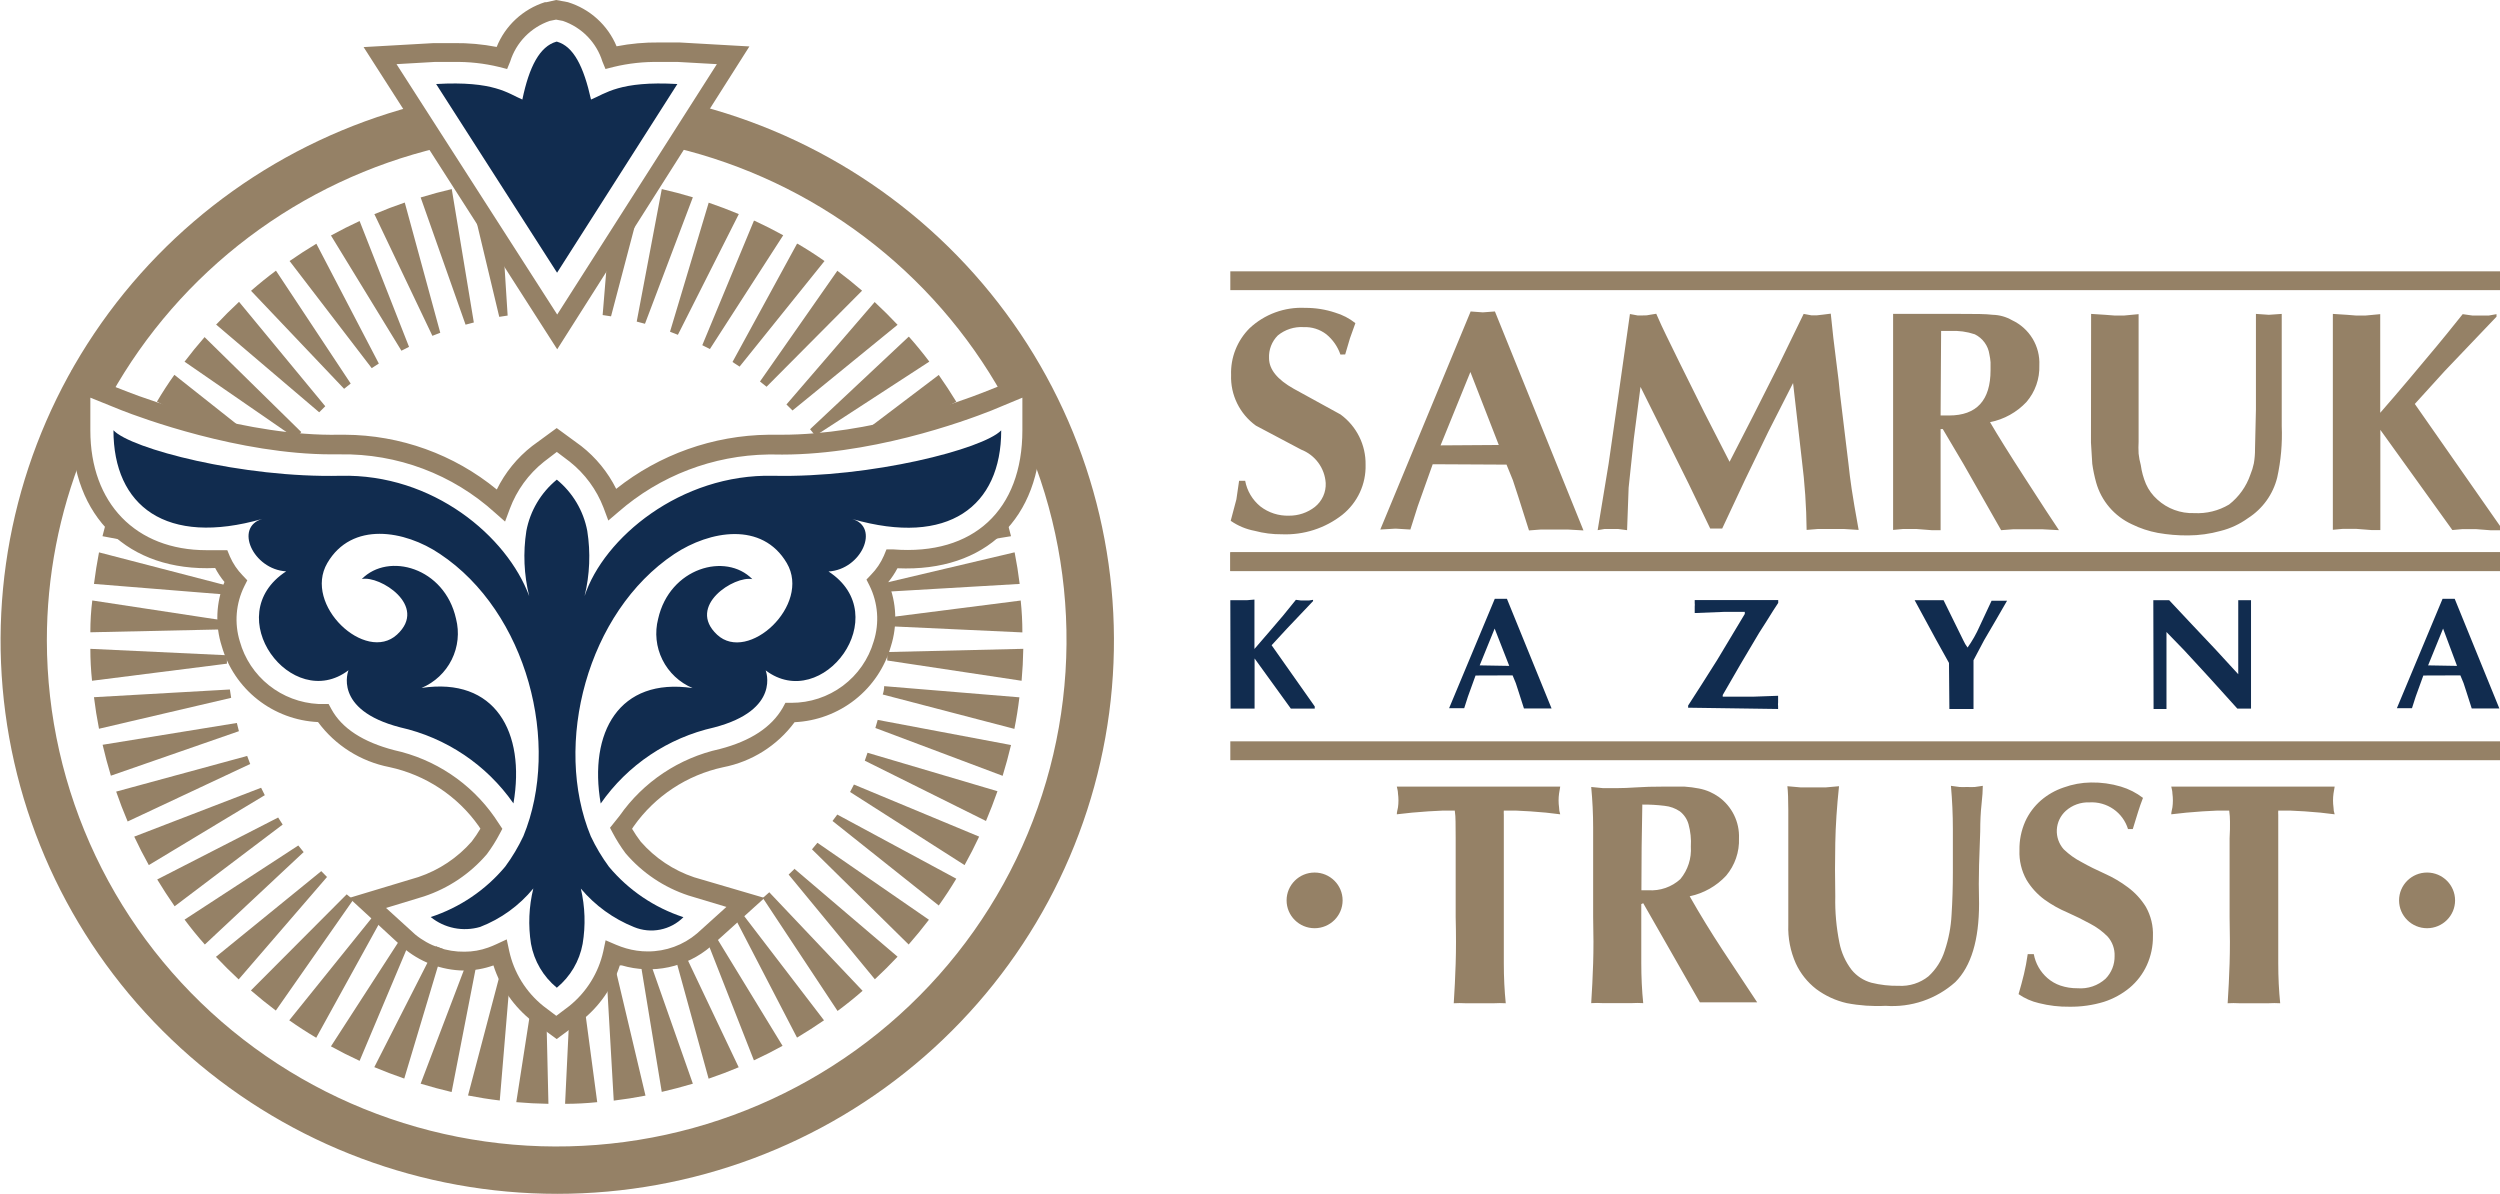 <svg width="245" height="117" viewBox="0 0 245 117" fill="none" xmlns="http://www.w3.org/2000/svg">
<g clip-path="url(#clip0_1_37)">
<path fill-rule="evenodd" clip-rule="evenodd" d="M86.646 67.243C86.646 67.52 86.6 67.792 86.507 68.061L99.409 71.43C99.612 70.415 99.776 69.385 99.902 68.337L86.646 67.243ZM9.209 57.224L22.452 58.293C22.452 58.016 22.494 57.744 22.579 57.476L9.702 54.132C9.508 55.146 9.343 56.176 9.209 57.224ZM86.014 70.55C85.946 70.818 85.87 71.082 85.786 71.342L98.258 76.031C98.562 75.042 98.836 74.036 99.08 73.013L86.014 70.55ZM85.014 73.78L84.749 74.547L96.626 80.456C97.031 79.5 97.406 78.528 97.752 77.539L85.014 73.768V73.78ZM83.686 76.885L83.307 77.615L94.527 84.78C95.032 83.875 95.509 82.945 95.956 81.989L83.686 76.885ZM82.055 79.827L81.587 80.456L91.997 88.74C92.596 87.902 93.169 87.026 93.717 86.113L82.055 79.827ZM80.107 82.593L79.575 83.234L89.049 92.562C89.733 91.782 90.394 90.974 91.035 90.135L80.107 82.593ZM18.076 35.438L29.004 42.981L29.523 42.34L20.049 33.037C19.366 33.817 18.704 34.63 18.063 35.476L18.076 35.438ZM77.88 85.132L77.286 85.71L85.736 95.969C86.494 95.264 87.237 94.527 87.962 93.756L77.842 85.132H77.88ZM21.162 31.793L31.281 40.404L31.876 39.813L23.426 29.58C22.667 30.284 21.925 31.022 21.2 31.793H21.162ZM75.401 87.433L74.756 87.998L82.08 99.074C82.923 98.453 83.741 97.796 84.534 97.1L75.414 87.47L75.401 87.433ZM24.602 28.499L33.722 38.103L34.368 37.588L27.044 26.525C26.201 27.154 25.387 27.812 24.602 28.499ZM72.694 89.469L71.999 89.909L78.108 101.688C79.002 101.152 79.883 100.586 80.752 99.991L72.694 89.469ZM28.372 25.57L36.429 36.079L37.125 35.627L31.003 23.885C30.109 24.422 29.228 24.992 28.359 25.595L28.372 25.57ZM69.785 91.204L69.039 91.569L73.883 103.914C74.828 103.478 75.764 103.004 76.691 102.493L69.785 91.179V91.204ZM32.42 23.056L39.339 34.37L40.085 33.993L35.24 21.66C34.296 22.096 33.36 22.57 32.432 23.081L32.42 23.056ZM66.711 92.637L65.927 92.926L69.444 105.711C70.43 105.376 71.412 105.003 72.391 104.592L66.711 92.637ZM36.682 20.969L42.374 32.911L43.146 32.61L39.667 19.85C38.681 20.185 37.703 20.558 36.733 20.969H36.682ZM63.511 93.731L62.702 93.932L64.852 107.006C65.872 106.771 66.888 106.503 67.9 106.201L63.511 93.718V93.731ZM41.223 19.347L45.625 31.818L46.435 31.604L44.272 18.53C43.26 18.765 42.248 19.037 41.236 19.347H41.223ZM60.21 94.498L59.387 94.623L60.146 107.861C61.184 107.735 62.221 107.572 63.258 107.371L60.21 94.498ZM50.065 94.674L49.243 94.535L45.866 107.358C46.886 107.559 47.923 107.723 48.977 107.848L50.078 94.674H50.065ZM46.738 94.033L45.941 93.806L41.223 106.201C42.218 106.503 43.23 106.776 44.259 107.019L46.789 94.033H46.738ZM64.852 18.543L62.398 31.516L63.208 31.73L67.9 19.335C66.905 19.033 65.889 18.765 64.852 18.53V18.543ZM43.487 93.027L42.716 92.725L36.682 104.58C37.644 104.982 38.622 105.355 39.617 105.699L43.412 93.039L43.487 93.027ZM69.456 19.85L65.661 32.509L66.433 32.811L72.403 20.981C71.442 20.579 70.46 20.206 69.456 19.863V19.85ZM40.376 91.77L39.642 91.393L32.432 102.543C33.343 103.046 34.279 103.52 35.24 103.964L40.376 91.77ZM73.883 21.635L68.824 33.829L69.57 34.206L76.755 23.056C75.844 22.553 74.908 22.079 73.947 21.635H73.883ZM37.403 90.098L36.682 89.645L28.347 99.991C29.19 100.586 30.071 101.156 30.99 101.701L37.378 90.11L37.403 90.098ZM78.108 23.885L71.784 35.476L72.479 35.928L80.802 25.582C79.959 24.987 79.078 24.422 78.159 23.885H78.108ZM34.62 88.174L33.975 87.646L24.59 97.062C25.374 97.741 26.188 98.399 27.031 99.036L34.62 88.174ZM82.067 26.525L74.478 37.387L75.123 37.902L84.483 28.486C83.699 27.808 82.881 27.15 82.029 26.513L82.067 26.525ZM32.065 85.962L31.484 85.371L21.162 93.769C21.87 94.523 22.612 95.26 23.388 95.981L32.065 85.924V85.962ZM85.736 29.58L77.071 39.637L77.665 40.228L87.962 31.83C87.253 31.076 86.511 30.339 85.736 29.618V29.58ZM29.751 83.498L29.232 82.857L18.088 90.123C18.712 90.961 19.374 91.774 20.074 92.562L29.763 83.498H29.751ZM89.049 32.999L79.386 42.063L79.904 42.704L91.073 35.438C90.441 34.6 89.779 33.791 89.088 33.012L89.049 32.999ZM27.701 80.808L27.259 80.116L15.407 86.188C15.946 87.076 16.515 87.952 17.114 88.816L27.701 80.808ZM25.956 77.941L25.589 77.2L13.155 81.989C13.594 82.928 14.07 83.858 14.584 84.78L25.969 77.916L25.956 77.941ZM24.514 74.862L24.223 74.082L11.384 77.577C11.722 78.557 12.097 79.534 12.51 80.506L24.539 74.862H24.514ZM23.413 71.656C23.338 71.388 23.27 71.12 23.211 70.851L10.056 72.988C10.292 74.002 10.562 75.012 10.866 76.018L23.413 71.656ZM22.654 68.387L22.528 67.57L9.209 68.325C9.335 69.355 9.499 70.386 9.702 71.417L22.654 68.387ZM99.409 54.132L86.482 57.186C86.532 57.463 86.575 57.735 86.608 58.004L99.928 57.224C99.801 56.193 99.637 55.163 99.434 54.132H99.409ZM22.237 65.043V64.214L8.854 63.585C8.854 64.624 8.909 65.668 9.019 66.715L22.212 65.043H22.237ZM100.08 58.846L86.886 60.53V61.36L100.193 61.976C100.193 60.937 100.139 59.893 100.029 58.846H100.08ZM22.174 61.674V60.845L9.044 58.846C8.918 59.843 8.854 60.882 8.854 61.964L22.149 61.674H22.174ZM100.244 63.585L86.95 63.899V64.729L100.117 66.715C100.21 65.684 100.265 64.641 100.282 63.585H100.244Z" fill="#958166"/>
<path d="M54.556 101.827L52.152 100.067C50.367 98.665 49.045 96.765 48.357 94.611C47.432 94.941 46.457 95.112 45.473 95.114C43.251 95.085 41.111 94.269 39.44 92.813L34.216 87.998L41.008 85.949C43.029 85.268 44.832 84.067 46.232 82.467C46.54 82.065 46.823 81.645 47.08 81.21L46.915 80.958C44.833 78.006 41.708 75.941 38.162 75.176C35.356 74.63 32.859 73.055 31.167 70.763C29.009 70.661 26.936 69.887 25.244 68.552C23.55 67.217 22.322 65.387 21.731 63.321C21.074 61.26 21.168 59.035 21.997 57.035C21.647 56.611 21.342 56.151 21.086 55.665C12.548 56.042 7.033 50.637 7.033 42.126V36.268L12.56 38.417C14.407 39.134 24.286 42.78 33.242 42.604H33.798C39.236 42.632 44.495 44.529 48.686 47.972C49.502 46.309 50.687 44.851 52.152 43.71L54.556 41.95L56.959 43.71C58.402 44.838 59.573 46.273 60.387 47.909C64.632 44.535 69.89 42.668 75.325 42.604H76.59C85.242 42.604 93.983 39.398 96.462 38.417L102.002 36.218V42.151C102.002 50.813 96.601 56.067 87.949 55.69C87.693 56.176 87.388 56.636 87.038 57.061C87.867 59.06 87.961 61.285 87.304 63.346C86.711 65.41 85.481 67.237 83.789 68.57C82.096 69.903 80.025 70.674 77.868 70.776C76.177 73.067 73.679 74.643 70.873 75.188C67.323 75.952 64.194 78.017 62.107 80.971L61.943 81.222C62.2 81.657 62.483 82.077 62.79 82.48C64.192 84.087 65.999 85.293 68.027 85.974L74.921 87.998L69.646 92.763C68.466 93.768 67.051 94.464 65.531 94.787C64.011 95.11 62.434 95.049 60.943 94.611H60.741C60.05 96.761 58.729 98.656 56.946 100.054L54.556 101.827ZM49.66 92.059L49.901 93.19C50.364 95.32 51.547 97.227 53.253 98.596L54.517 99.551L55.782 98.596C57.477 97.236 58.655 95.343 59.122 93.228L59.349 92.147L60.374 92.587C60.696 92.723 61.025 92.841 61.361 92.939C62.051 93.139 62.767 93.24 63.486 93.24C65.252 93.245 66.962 92.621 68.305 91.48L71.189 88.878L67.47 87.759C65.067 86.968 62.931 85.532 61.297 83.611C60.824 82.974 60.401 82.302 60.032 81.6L59.78 81.122L60.716 79.953C63.046 76.619 66.556 74.28 70.544 73.403C73.592 72.611 75.604 71.253 76.691 69.393L76.97 68.877H77.552C79.372 68.88 81.144 68.294 82.6 67.208C84.056 66.122 85.116 64.594 85.622 62.856C86.199 61.044 86.05 59.08 85.204 57.375L84.913 56.797L85.356 56.331C85.889 55.789 86.318 55.154 86.621 54.458L86.874 53.842H87.544C95.412 54.458 100.193 49.97 100.193 42.164V38.971L97.17 40.228C94.539 41.271 85.04 44.753 75.793 44.54H75.3C69.882 44.619 64.671 46.616 60.602 50.172L59.615 51.014L59.147 49.757C58.467 47.985 57.323 46.427 55.833 45.244L54.568 44.288L53.303 45.256C51.791 46.461 50.637 48.051 49.964 49.857L49.496 51.114L48.497 50.234C44.355 46.477 38.925 44.435 33.318 44.527H32.508C23.451 44.527 13.75 40.932 11.903 40.203L8.854 38.971V42.189C8.854 49.317 13.307 53.918 20.238 53.918H22.275L22.528 54.534C22.832 55.229 23.261 55.863 23.793 56.407L24.236 56.872L23.945 57.45C23.111 59.131 22.953 61.064 23.502 62.856C23.975 64.553 24.974 66.059 26.357 67.16C27.739 68.261 29.436 68.901 31.205 68.991H32.205L32.483 69.506C33.507 71.379 35.582 72.724 38.63 73.516C42.619 74.392 46.129 76.731 48.459 80.066L49.23 81.222L48.977 81.7C48.609 82.403 48.186 83.075 47.712 83.712C46.077 85.623 43.947 87.053 41.552 87.847L37.833 88.979L40.692 91.581C42.053 92.699 43.771 93.296 45.537 93.266C46.322 93.266 47.101 93.13 47.839 92.863C48.117 92.763 48.395 92.65 48.661 92.524L49.66 92.059Z" fill="#958166"/>
<path fill-rule="evenodd" clip-rule="evenodd" d="M75.781 46.627C66.711 46.413 59.147 52.724 57.288 58.418C57.798 56.328 57.889 54.157 57.553 52.032C57.183 50.06 56.126 48.28 54.568 47.004C53.01 48.28 51.953 50.06 51.583 52.032C51.252 54.158 51.346 56.329 51.861 58.418C49.698 52.573 42.45 46.413 33.368 46.627C23.78 46.853 12.788 43.974 11.118 42.164C11.118 49.593 16.267 53.566 25.716 50.85C22.92 51.655 24.805 55.804 28.043 55.992C21.39 60.342 28.612 69.896 34.153 65.684C34.153 65.684 32.559 69.556 39.212 71.279C43.723 72.293 47.687 74.953 50.318 78.733C51.52 71.744 48.522 66.326 41.312 67.419C42.599 66.876 43.647 65.893 44.267 64.647C44.886 63.402 45.036 61.977 44.689 60.631C43.563 55.602 38.061 54.094 35.455 56.746C37.188 56.369 41.982 59.361 38.909 62.19C35.835 65.018 29.675 59.286 32.078 55.175C34.481 51.064 39.667 51.957 43.108 54.282C51.659 59.965 55.011 72.913 51.292 81.939C50.797 82.992 50.2 83.994 49.508 84.931C47.59 87.225 45.061 88.937 42.21 89.871C42.878 90.412 43.668 90.782 44.512 90.951C45.356 91.12 46.229 91.081 47.055 90.839C49.09 90.051 50.886 88.751 52.266 87.068C51.829 88.846 51.752 90.691 52.038 92.499C52.345 94.184 53.241 95.707 54.568 96.798C55.895 95.706 56.791 94.183 57.098 92.499C57.399 90.699 57.339 88.857 56.921 87.081C58.32 88.744 60.11 90.04 62.132 90.852C62.945 91.188 63.84 91.275 64.703 91.102C65.566 90.93 66.358 90.506 66.977 89.884C64.126 88.95 61.597 87.238 59.678 84.944C58.987 84.006 58.39 83.004 57.895 81.952C54.176 72.951 57.528 60.002 66.079 54.295C69.57 51.982 74.705 51.089 77.109 55.188C79.512 59.286 73.314 65.031 70.278 62.202C67.243 59.374 71.999 56.382 73.731 56.759C71.126 54.094 65.623 55.64 64.498 60.644C64.15 61.989 64.3 63.414 64.92 64.66C65.54 65.906 66.588 66.889 67.875 67.432C60.665 66.363 57.667 71.781 58.869 78.746C61.5 74.966 65.464 72.305 69.975 71.291C76.59 69.569 75.034 65.697 75.034 65.697C80.587 69.908 87.81 60.317 81.194 56.005C84.433 55.816 86.254 51.655 83.522 50.863C92.958 53.578 98.119 49.606 98.119 42.176C96.361 43.999 85.369 46.84 75.781 46.627Z" fill="#112C4F"/>
<path d="M142.644 80.519C142.644 80.157 142.619 79.796 142.568 79.437H141.417L139.962 79.513L138.381 79.638L136.888 79.802C136.888 79.576 136.964 79.349 137.002 79.123C137.064 78.673 137.064 78.216 137.002 77.765C137.002 77.539 136.939 77.313 136.888 77.087H152.902C152.86 77.313 152.822 77.539 152.788 77.765C152.726 78.216 152.726 78.673 152.788 79.123C152.788 79.349 152.826 79.576 152.902 79.802L151.511 79.638L149.967 79.513L148.525 79.437H147.374C147.364 79.58 147.364 79.722 147.374 79.865V94.422C147.374 95.78 147.438 97.079 147.564 98.319C147.181 98.297 146.796 98.297 146.413 98.319H143.618C143.234 98.297 142.85 98.297 142.467 98.319C142.551 97.045 142.614 95.746 142.656 94.422C142.698 93.098 142.698 91.581 142.656 89.871V82.153C142.656 81.558 142.652 81.013 142.644 80.519ZM160.846 88.602V94.41C160.846 95.767 160.909 97.066 161.035 98.307C160.652 98.284 160.268 98.284 159.884 98.307H157.089C156.706 98.284 156.321 98.284 155.938 98.307C156.022 97.033 156.085 95.734 156.128 94.41C156.17 93.085 156.17 91.569 156.128 89.859V81.122C156.128 79.764 156.064 78.432 155.938 77.124L157.089 77.237H158.48C158.995 77.237 159.631 77.212 160.39 77.162C161.107 77.112 161.993 77.087 163.047 77.087H165.07C165.555 77.119 166.036 77.182 166.512 77.275C166.873 77.346 167.225 77.455 167.562 77.602C167.859 77.736 168.142 77.895 168.41 78.08C169.058 78.54 169.582 79.153 169.933 79.864C170.284 80.575 170.452 81.361 170.421 82.153C170.472 83.49 170.021 84.798 169.156 85.823C168.205 86.844 166.959 87.546 165.589 87.835C166.584 89.587 167.651 91.33 168.789 93.064C169.928 94.799 171.066 96.522 172.205 98.231H166.588L161.035 88.514L160.846 88.602ZM165.475 80.77C165.334 80.272 165.037 79.832 164.628 79.513C164.183 79.212 163.67 79.026 163.135 78.972C162.409 78.882 161.678 78.841 160.947 78.847C160.888 81.646 160.858 84.445 160.858 87.244H161.541C162.112 87.283 162.684 87.206 163.223 87.018C163.762 86.83 164.257 86.535 164.678 86.15C165.413 85.258 165.779 84.121 165.703 82.97C165.749 82.229 165.672 81.486 165.475 80.77ZM180.983 98.307C179.897 98.06 178.876 97.589 177.985 96.924C177.125 96.258 176.439 95.395 175.987 94.41C175.459 93.224 175.209 91.934 175.253 90.638V79.362C175.253 78.34 175.223 77.569 175.164 77.049L176.429 77.162H178.959L180.224 77.049C180.013 79.043 179.891 80.9 179.857 82.618C179.823 84.336 179.823 86.079 179.857 87.847C179.824 89.37 179.96 90.892 180.262 92.386C180.45 93.355 180.861 94.267 181.464 95.051C181.961 95.66 182.638 96.099 183.399 96.308C184.272 96.524 185.169 96.625 186.068 96.61C187.124 96.671 188.166 96.339 188.99 95.679C189.734 94.995 190.283 94.128 190.584 93.165C190.968 92.024 191.194 90.835 191.254 89.633C191.338 88.308 191.381 86.926 191.381 85.484C191.381 84.043 191.381 82.63 191.381 81.248C191.381 79.84 191.317 78.427 191.191 77.011L192.026 77.124C192.274 77.139 192.523 77.139 192.772 77.124C193.029 77.14 193.287 77.14 193.544 77.124L194.315 77.011C194.315 77.464 194.273 78.071 194.189 78.834C194.104 79.597 194.062 80.477 194.062 81.474C194.02 82.471 193.982 83.573 193.948 84.78C193.915 85.987 193.915 87.244 193.948 88.552C193.948 92.13 193.172 94.695 191.621 96.245C190.698 97.069 189.618 97.7 188.444 98.1C187.27 98.499 186.028 98.66 184.79 98.571C183.515 98.637 182.237 98.549 180.983 98.307ZM204.776 78.633C203.921 78.597 203.085 78.894 202.448 79.463C201.923 79.939 201.607 80.601 201.569 81.307C201.532 82.013 201.775 82.705 202.246 83.234C202.767 83.736 203.359 84.16 204.004 84.491C204.704 84.885 205.459 85.262 206.269 85.622C207.071 85.981 207.83 86.428 208.533 86.955C209.235 87.475 209.832 88.124 210.291 88.866C210.79 89.746 211.03 90.748 210.987 91.757C210.998 92.732 210.795 93.697 210.392 94.586C210.004 95.438 209.429 96.194 208.71 96.798C207.963 97.416 207.104 97.885 206.18 98.181C205.09 98.512 203.955 98.673 202.815 98.659C201.805 98.673 200.797 98.555 199.817 98.307C199.101 98.143 198.423 97.844 197.819 97.427C198.03 96.706 198.207 96.048 198.35 95.453C198.494 94.858 198.616 94.209 198.717 93.504H199.312C199.478 94.416 199.951 95.245 200.652 95.855C201.022 96.178 201.452 96.425 201.917 96.585C202.459 96.766 203.028 96.856 203.6 96.849C204.097 96.889 204.597 96.828 205.069 96.668C205.542 96.507 205.976 96.252 206.344 95.918C206.633 95.624 206.859 95.276 207.011 94.894C207.163 94.512 207.238 94.104 207.23 93.693C207.259 92.992 207.014 92.308 206.547 91.782C206.047 91.277 205.471 90.853 204.839 90.525C204.156 90.148 203.41 89.779 202.6 89.419C201.809 89.085 201.058 88.663 200.361 88.162C199.647 87.635 199.045 86.973 198.591 86.213C198.104 85.333 197.867 84.338 197.907 83.334C197.886 82.358 198.08 81.388 198.477 80.493C198.837 79.705 199.363 79.002 200.02 78.432C200.669 77.874 201.421 77.448 202.233 77.175C203.093 76.861 204 76.695 204.915 76.684C205.908 76.667 206.898 76.803 207.85 77.087C208.632 77.322 209.365 77.697 210.013 78.193C209.827 78.671 209.667 79.127 209.532 79.563L209.013 81.248H208.545C208.303 80.455 207.799 79.766 207.116 79.292C206.432 78.818 205.608 78.586 204.776 78.633ZM218.538 80.519C218.539 80.157 218.513 79.796 218.462 79.437H217.311L215.856 79.513L214.275 79.638L212.783 79.802C212.783 79.576 212.859 79.349 212.897 79.123C212.958 78.673 212.958 78.216 212.897 77.765C212.897 77.539 212.833 77.313 212.783 77.087H228.797C228.754 77.313 228.716 77.539 228.683 77.765C228.621 78.216 228.621 78.673 228.683 79.123C228.683 79.349 228.721 79.576 228.797 79.802L227.405 79.638L225.862 79.513L224.42 79.437H223.269C223.259 79.58 223.259 79.722 223.269 79.865V94.422C223.269 95.78 223.332 97.079 223.459 98.319C223.075 98.297 222.691 98.297 222.308 98.319H219.461C219.078 98.297 218.694 98.297 218.31 98.319C218.395 97.045 218.458 95.746 218.5 94.422C218.542 93.098 218.542 91.581 218.5 89.871V82.153C218.534 81.558 218.547 81.013 218.538 80.519Z" fill="#958166"/>
<path d="M237.853 90.965C239.369 90.965 240.598 89.744 240.598 88.237C240.598 86.731 239.369 85.509 237.853 85.509C236.337 85.509 235.108 86.731 235.108 88.237C235.108 89.744 236.337 90.965 237.853 90.965Z" fill="#958166"/>
<path d="M128.831 90.965C130.347 90.965 131.576 89.744 131.576 88.237C131.576 86.731 130.347 85.509 128.831 85.509C127.315 85.509 126.086 86.731 126.086 88.237C126.086 89.744 127.315 90.965 128.831 90.965Z" fill="#958166"/>
<path fill-rule="evenodd" clip-rule="evenodd" d="M120.571 58.821H122.19L122.936 58.758V63.598L124.378 61.926L125.732 60.342L126.997 58.783L127.49 58.846H128.287L128.679 58.783V58.909L126.149 61.574L124.619 63.233L128.844 69.23V69.443H126.503L122.949 64.528V69.443H120.596L120.571 58.821ZM144.604 66.2L143.858 68.262L143.491 69.406H142.011L146.489 58.682H147.678L152.055 69.431H149.348L148.816 67.771L148.551 66.954L148.235 66.187L144.604 66.2ZM147.906 65.257L146.476 61.599L145.009 65.207L147.906 65.257ZM165.437 69.355V69.142C166.281 67.843 167.229 66.355 168.283 64.679L170.99 60.166V59.965H168.928L166.082 60.078V59.437C166.096 59.328 166.096 59.218 166.082 59.11V58.808H174.266V59.085C173.988 59.495 173.609 60.09 173.128 60.87L172.382 62.039L170.585 65.069L168.827 68.111V68.274H171.825L174.254 68.186V68.827C174.239 68.957 174.239 69.088 174.254 69.217V69.481L165.437 69.355ZM191.001 64.968L189.736 62.693L187.636 58.821H190.47L191.836 61.599C192.114 62.177 192.304 62.567 192.405 62.755C192.517 63.005 192.657 63.241 192.823 63.459C193.284 62.809 193.679 62.114 193.999 61.385L195.175 58.871H196.693L195.567 60.819L194.442 62.743L193.404 64.704V69.481H191.039L191.001 64.968ZM211.025 58.821H212.58L214.819 61.209L217.109 63.635L219.348 66.074V58.821H220.6V69.443H219.259L216.615 66.514L215.287 65.069L214.022 63.698L212.315 61.938V69.481H211.05L211.025 58.821ZM237.486 66.2L236.74 68.262L236.373 69.406H234.893L239.371 58.682H240.56L244.937 69.431H242.23L241.699 67.771L241.433 66.954L241.117 66.187L237.486 66.2ZM240.788 65.257L239.422 61.599L237.954 65.207L240.788 65.257Z" fill="#112C4F"/>
<path fill-rule="evenodd" clip-rule="evenodd" d="M228.619 30.762L229.986 30.85L230.934 30.925H231.794L233.262 30.787V40.454C234.156 39.432 235.108 38.321 236.12 37.123C237.613 35.354 238.511 34.282 238.815 33.905C239.295 33.335 240.139 32.295 241.344 30.787L242.318 30.925H243.887L244.658 30.787V31.038L239.599 36.343L236.652 39.587L245 51.542V51.969H244.115L242.66 51.856H241.294L240.332 51.944L233.274 42.126V51.944H232.389L230.934 51.831H229.568L228.619 51.919V30.762ZM204.928 30.762L206.294 30.85L207.268 30.925H208.128L209.583 30.787V43.283C209.562 43.672 209.562 44.062 209.583 44.452C209.624 44.834 209.696 45.212 209.798 45.583C209.884 46.218 210.055 46.84 210.304 47.431C210.561 48.011 210.941 48.53 211.417 48.952C212.398 49.854 213.699 50.333 215.034 50.285C216.232 50.35 217.422 50.056 218.45 49.443C219.417 48.688 220.142 47.671 220.537 46.514C220.685 46.156 220.8 45.786 220.878 45.407C220.959 44.938 220.997 44.463 220.992 43.987L221.081 40.127V30.762L222.345 30.85L223.61 30.762V41.762C223.68 43.45 223.531 45.14 223.168 46.79C222.764 48.433 221.741 49.86 220.309 50.775C219.501 51.363 218.586 51.79 217.615 52.032C216.581 52.319 215.513 52.467 214.44 52.472C213.439 52.481 212.44 52.397 211.455 52.221C210.577 52.056 209.725 51.773 208.925 51.379C208.077 50.989 207.324 50.421 206.719 49.713C206.114 49.005 205.671 48.175 205.421 47.28C205.255 46.682 205.128 46.073 205.042 45.458L204.915 43.371L204.928 30.762ZM190.179 40.718H191.001C193.716 40.718 195.074 39.235 195.074 36.268V35.501C195.054 35.239 195.016 34.979 194.96 34.722C194.9 34.304 194.738 33.907 194.489 33.566C194.24 33.224 193.911 32.948 193.531 32.761C192.758 32.501 191.942 32.39 191.128 32.434H190.229L190.179 40.718ZM185.524 30.762H192.139C193.544 30.762 194.593 30.762 195.289 30.85C195.952 30.866 196.6 31.047 197.174 31.378C198.012 31.768 198.714 32.397 199.192 33.185C199.669 33.973 199.9 34.884 199.855 35.803C199.901 37.116 199.45 38.399 198.591 39.398C197.639 40.411 196.391 41.102 195.023 41.372C195.808 42.713 196.938 44.523 198.413 46.803L200.513 50.046L201.778 51.957L200.159 51.869H197.288L196.111 51.957L192.418 45.47L190.394 42.051H190.179V51.957H189.293L187.839 51.844H186.473L185.524 51.932V30.762ZM176.758 30.762L177.505 30.9H178.074L178.731 30.825L179.415 30.737C179.575 32.362 179.752 33.909 179.946 35.375C180.14 36.842 180.262 37.898 180.313 38.543L181.16 45.533C181.236 46.275 181.337 47.067 181.464 47.921C181.59 48.776 181.818 50.121 182.147 51.932L180.743 51.844H178.137L177.049 51.932C177.025 49.641 176.868 47.353 176.581 45.08L175.721 37.538L173.292 42.315L171.016 47.016L168.777 51.793H167.6L165.475 47.381L163.173 42.742L160.77 37.915L160.112 43.006L159.606 47.796L159.454 51.957L158.594 51.844H157.228L156.57 51.957L157.645 45.445L158.645 38.468L159.733 30.774L160.479 30.913H160.997C161.253 30.926 161.509 30.9 161.756 30.837L162.313 30.749C162.655 31.529 162.971 32.233 163.274 32.836L164.615 35.577L167.018 40.416L169.498 45.256L171.825 40.718L174.279 35.853L176.758 30.762ZM146.881 43.609L144.098 36.456L141.176 43.647L146.881 43.609ZM140.405 45.495L138.937 49.618L138.216 51.894L136.762 51.806L135.269 51.894L144.124 30.523L145.313 30.611L146.502 30.523L155.179 51.982L153.661 51.894H150.992L149.841 51.982L148.791 48.676L148.26 47.054C148.07 46.564 147.855 46.061 147.64 45.533L140.405 45.495ZM120.571 54.119H245V55.967H120.571V54.119ZM120.571 26.588H245V28.436H120.571V26.588ZM131.361 34.747C131.095 33.971 130.618 33.283 129.982 32.761C129.346 32.273 128.558 32.024 127.756 32.057C126.839 32.001 125.935 32.293 125.226 32.874C124.935 33.165 124.708 33.513 124.56 33.896C124.412 34.279 124.346 34.689 124.366 35.099C124.366 36.197 125.175 37.198 126.794 38.103L131.373 40.618C132.148 41.185 132.775 41.928 133.202 42.785C133.629 43.643 133.843 44.589 133.827 45.545C133.852 46.482 133.66 47.411 133.265 48.261C132.87 49.111 132.283 49.86 131.55 50.448C129.867 51.771 127.762 52.449 125.618 52.359C124.717 52.368 123.819 52.254 122.949 52.02C122.108 51.861 121.31 51.527 120.609 51.039L121.166 48.94L121.431 47.117H122.026C122.209 48.104 122.738 48.995 123.518 49.631C124.32 50.249 125.313 50.569 126.326 50.536C127.243 50.544 128.135 50.243 128.856 49.681C129.207 49.401 129.486 49.041 129.671 48.633C129.856 48.224 129.941 47.778 129.919 47.331C129.872 46.615 129.621 45.928 129.196 45.349C128.77 44.77 128.187 44.324 127.515 44.062L123.076 41.711C122.293 41.144 121.662 40.395 121.239 39.529C120.815 38.663 120.612 37.708 120.647 36.746C120.618 35.901 120.764 35.059 121.075 34.272C121.386 33.485 121.856 32.77 122.456 32.17C123.182 31.488 124.039 30.96 124.976 30.616C125.913 30.273 126.91 30.121 127.907 30.171C128.905 30.165 129.896 30.322 130.842 30.636C131.565 30.849 132.239 31.199 132.828 31.667L132.297 33.15L131.829 34.734L131.361 34.747Z" fill="#958166"/>
<path d="M120.571 54.119H245V55.967H120.571V54.119ZM120.571 72.649H245V74.497H120.571V72.649ZM54.606 34.231L35.632 4.614L42.514 4.224H44.499C45.9 4.207 47.299 4.334 48.674 4.601C49.088 3.568 49.727 2.64 50.545 1.881C51.363 1.123 52.339 0.553 53.404 0.214H53.556L54.505 0L55.656 0.214C56.722 0.542 57.702 1.099 58.526 1.847C59.35 2.594 59.998 3.513 60.425 4.538C61.799 4.271 63.198 4.145 64.599 4.161H66.585L73.441 4.551L54.606 34.231ZM38.858 6.286L54.606 30.825L70.253 6.286L66.458 6.072H64.586C63.083 6.043 61.582 6.207 60.121 6.562L59.337 6.763L59.033 6.022C58.747 5.104 58.247 4.266 57.575 3.576C56.903 2.886 56.076 2.363 55.163 2.049L54.492 1.923L53.872 2.049C52.959 2.363 52.133 2.886 51.46 3.576C50.788 4.266 50.288 5.104 50.002 6.022L49.698 6.763L48.914 6.562C47.453 6.207 45.952 6.042 44.449 6.072H42.577L38.858 6.286Z" fill="#958166"/>
<path fill-rule="evenodd" clip-rule="evenodd" d="M42.741 8.234C48.433 7.907 49.787 9.164 51.191 9.755C51.861 6.524 52.898 4.551 54.517 4.086H54.593C56.212 4.551 57.199 6.524 57.92 9.755C59.337 9.177 60.715 7.907 66.382 8.234L54.593 26.726L42.741 8.234Z" fill="#112C4F"/>
<path fill-rule="evenodd" clip-rule="evenodd" d="M59.565 24.74L59.059 30.875L59.881 31.001L62.916 19.473L59.565 24.74ZM46.119 19.297L48.927 31.051L49.749 30.925L49.331 24.351L46.119 19.297ZM88.986 41.812L93.717 39.373C93.177 38.485 92.604 37.609 91.997 36.746L83.914 42.868C85.71 42.579 87.418 42.202 88.986 41.812ZM95.69 53.101L99.08 52.548C98.928 51.907 98.739 51.291 98.562 50.612C97.768 51.611 96.795 52.456 95.69 53.101ZM10.587 50.536C10.398 51.203 10.208 51.869 10.043 52.548L13.775 53.252C12.541 52.567 11.457 51.644 10.587 50.536ZM24.678 42.742L17.089 36.733C16.49 37.571 15.921 38.447 15.381 39.361L19.492 41.586C21.099 42.026 22.844 42.428 24.678 42.742ZM52.709 99.312C52.475 99.132 52.251 98.939 52.038 98.734L50.596 108.012C51.634 108.104 52.683 108.158 53.746 108.175L53.556 99.928L52.709 99.312ZM56.415 99.312L55.782 99.778L55.378 108.175C56.423 108.175 57.473 108.121 58.527 108.012L57.262 98.52C56.998 98.803 56.715 99.067 56.415 99.312Z" fill="#958166"/>
<path d="M68.697 10.409L66.167 14.469C72.911 16.087 79.243 19.078 84.764 23.252C90.286 27.426 94.876 32.693 98.245 38.719L101.193 37.575V42.164C101.188 42.933 101.134 43.702 101.028 44.464C103.727 51.258 104.885 58.56 104.419 65.849C103.953 73.138 101.874 80.236 98.332 86.635C94.789 93.035 89.87 98.579 83.924 102.872C77.978 107.165 71.153 110.102 63.934 111.473C56.715 112.844 49.281 112.616 42.162 110.804C35.042 108.992 28.412 105.642 22.745 100.992C17.078 96.341 12.512 90.506 9.374 83.901C6.237 77.296 4.604 70.085 4.592 62.781C4.588 56.503 5.791 50.282 8.133 44.452C8.026 43.694 7.971 42.929 7.969 42.164V37.6L10.866 38.732C14.24 32.696 18.84 27.423 24.373 23.246C29.905 19.07 36.251 16.081 43.007 14.469L40.477 10.409C27.695 13.817 16.595 21.726 9.245 32.664C1.894 43.602 -1.205 56.822 0.525 69.862C2.254 82.902 8.694 94.872 18.644 103.544C28.595 112.215 41.378 116.996 54.612 116.996C67.847 116.996 80.63 112.215 90.58 103.544C100.531 94.872 106.971 82.902 108.7 69.862C110.429 56.822 107.33 43.602 99.98 32.664C92.63 21.726 81.53 13.817 68.748 10.409H68.697Z" fill="#958166"/>
</g>
<defs>
<clipPath id="clip0_1_37">
<rect width="245" height="117" fill="white"/>
</clipPath>
</defs>
</svg>
